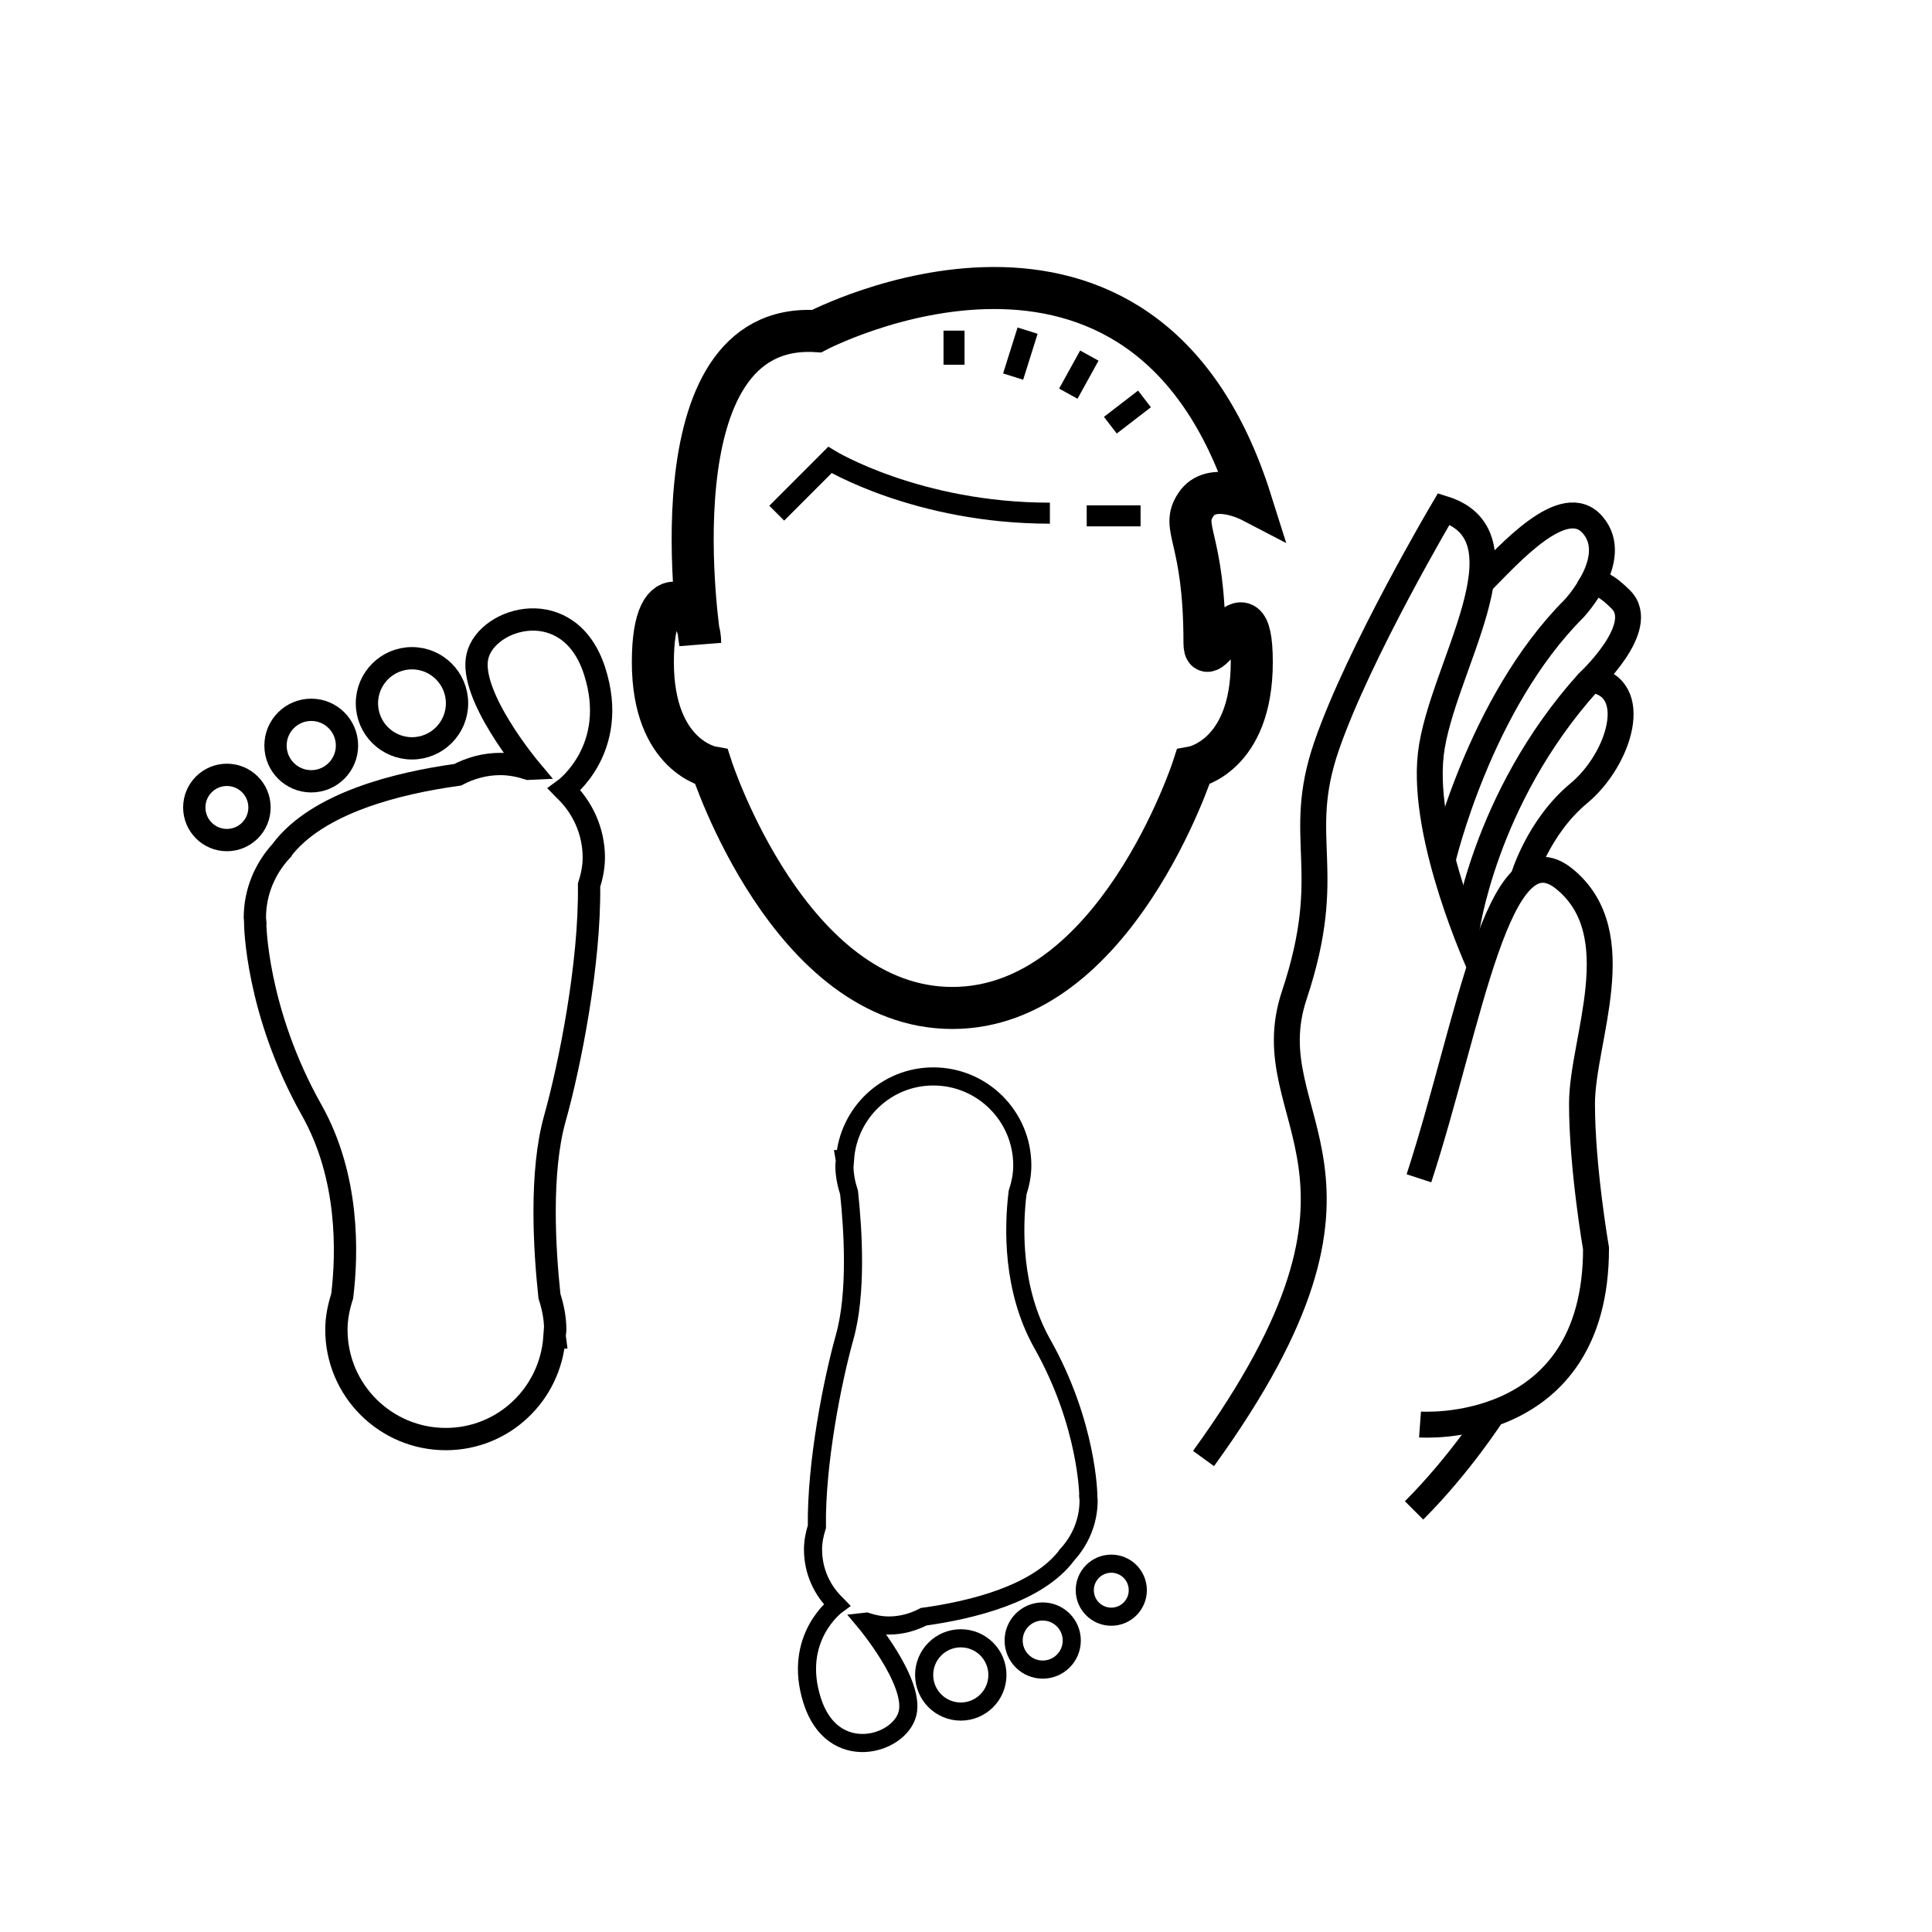 <?xml version="1.0" encoding="utf-8"?><!DOCTYPE svg PUBLIC "-//W3C//DTD SVG 1.1//EN" "http://www.w3.org/Graphics/SVG/1.1/DTD/svg11.dtd">
<svg version="1.1" xmlns="http://www.w3.org/2000/svg" xmlns:xlink="http://www.w3.org/1999/xlink" width="50" height="50" viewBox="0 0 50 50" xml:space="preserve">
<g transform="translate(-100,-4200)">
<path d="M131.172,4216.637c0,0.975,1.224-1.949,1.224,0.498
			c0,2.446-1.518,2.72-1.518,2.72s-2.017,6.231-6.232,6.231s-6.232-6.231-6.232-6.231s-1.518-0.272-1.518-2.72
			s1.224-1.474,1.224-0.498c0,0-1.337-8.34,3.014-8.067c0,0,8.453-4.442,11.24,4.396c0,0-1.02-0.531-1.428,0.098
			C130.537,4213.689,131.172,4213.871,131.172,4216.637z" fill="none" stroke="#000000" stroke-width="1.088"></path>
<path d="M120.102,4213.281l1.376-1.377c0,0,2.26,1.377,5.693,1.377" fill="none" stroke="#000000" stroke-width="0.544"></path>
<line fill="none" stroke="#000000" stroke-width="0.544" x1="128.124" x2="129.518" y1="4213.35" y2="4213.35"></line>
<line fill="none" stroke="#000000" stroke-width="0.544" x1="124.69" x2="124.69" y1="4209.439" y2="4208.557"></line>
<line fill="none" stroke="#000000" stroke-width="0.544" x1="126.22" x2="126.594" y1="4209.746" y2="4208.557"></line>
<line fill="none" stroke="#000000" stroke-width="0.544" x1="127.648" x2="128.192" y1="4210.188" y2="4209.203"></line>
<line fill="none" stroke="#000000" stroke-width="0.544" x1="128.736" x2="129.619" y1="4211.004" y2="4210.324"></line>
<path d="M136.75,4236.866c0,0,4.555,0.336,4.555-4.556
				c0,0-0.363-2.097-0.363-3.744c0-1.648,1.285-4.388-0.447-5.813c-1.733-1.425-2.459,3.717-3.773,7.741" fill="none" stroke="#000000" stroke-width="0.671"></path>
<path d="M138.307,4225.016c0,0-1.529-3.322-1.277-5.502
				c0.252-2.181,2.655-5.617,0.335-6.345c0,0-2.193,3.703-3.032,6.134c-0.838,2.432,0.251,3.188-0.838,6.456
				c-1.09,3.271,3.06,4.526-2.348,11.987" fill="none" stroke="#000000" stroke-width="0.671"></path>
<path d="M138.627,4236.584c0,0-0.844,1.318-2.031,2.505" fill="none" stroke="#000000" stroke-width="0.671"></path>
<path d="M137.335,4222.258c0,0,0.945-4.052,3.397-6.504
				c0,0,1.229-1.301,0.489-2.166c-0.74-0.866-2.162,0.756-2.899,1.494" fill="none" stroke="#000000" stroke-width="0.671"></path>
<path d="M137.942,4224.132c0,0,0.442-3.446,3.153-6.465
				c0,0,1.566-1.438,0.853-2.151c-0.713-0.713-0.813-0.304-0.813-0.304" fill="none" stroke="#000000" stroke-width="0.671"></path>
<path d="M139.416,4222.74c0,0,0.381-1.327,1.442-2.208
				c1.062-0.88,1.637-2.765,0.322-2.946" fill="none" stroke="#000000" stroke-width="0.671"></path>
<path d="M114.615,4220.447c-0.004-0.006-0.007-0.012-0.011-0.016
				c0,0,1.434-1.042,0.785-3.063s-2.778-1.405-3.03-0.396s1.356,2.925,1.356,2.925s-0.02,0.001-0.031,0.001
				c-0.233-0.075-0.477-0.126-0.735-0.126c-0.4,0-0.772,0.105-1.105,0.279c-1.543,0.213-3.623,0.722-4.553,1.951l-0.003,0.01
				c-0.426,0.459-0.692,1.065-0.692,1.74c0,0.045,0.011,0.086,0.013,0.129l-0.005,0.016c0,0,0.02,2.273,1.463,4.834
				c0.973,1.729,0.924,3.705,0.789,4.813c-0.089,0.275-0.15,0.563-0.15,0.869c0,1.563,1.268,2.83,2.832,2.83
				c1.495,0,2.706-1.162,2.811-2.629h0.011c0,0-0.002-0.016-0.007-0.043c0.003-0.054,0.016-0.104,0.016-0.158
				c0-0.305-0.06-0.592-0.149-0.867c-0.13-1.213-0.251-3.205,0.14-4.599c0.387-1.38,0.911-4.008,0.885-6.036
				c0.072-0.229,0.123-0.469,0.123-0.723C115.365,4221.504,115.075,4220.887,114.615,4220.447z" fill="none" stroke="#000000" stroke-width="0.577"></path>
<circle cx="110.662" cy="4218.201" fill="none" r="1.166" stroke="#000000" stroke-width="0.577"></circle>
<circle cx="108.055" cy="4219.295" fill="none" r="0.925" stroke="#000000" stroke-width="0.577"></circle>
<circle cx="105.872" cy="4220.897" fill="none" r="0.844" stroke="#000000" stroke-width="0.577"></circle>
<path d="M121.651,4241.521c0.003,0.004,0.005,0.008,0.009,0.012
				c0,0-1.166,0.848-0.638,2.488c0.528,1.645,2.259,1.145,2.464,0.324c0.206-0.821-1.103-2.379-1.103-2.379s0.016-0.002,0.025-0.002
				c0.19,0.063,0.388,0.104,0.598,0.104c0.326,0,0.628-0.087,0.898-0.227c1.255-0.174,2.946-0.588,3.703-1.588l0.003-0.008
				c0.346-0.373,0.563-0.867,0.563-1.416c0-0.035-0.009-0.068-0.011-0.104l0.004-0.013c0,0-0.016-1.849-1.189-3.931
				c-0.792-1.405-0.751-3.013-0.642-3.914c0.073-0.226,0.122-0.458,0.122-0.706c0-1.271-1.031-2.303-2.302-2.303
				c-1.215,0-2.201,0.944-2.286,2.139h-0.009c0,0,0.002,0.012,0.006,0.034c-0.003,0.044-0.013,0.085-0.013,0.13
				c0,0.247,0.049,0.48,0.121,0.704c0.105,0.987,0.204,2.606-0.114,3.739c-0.314,1.121-0.741,3.26-0.719,4.908
				c-0.059,0.188-0.1,0.381-0.1,0.588C121.041,4240.661,121.276,4241.163,121.651,4241.521z" fill="none" stroke="#000000" stroke-width="0.469"></path>
<circle cx="124.865" cy="4243.347" fill="none" r="0.948" stroke="#000000" stroke-width="0.469"></circle>
<circle cx="126.985" cy="4242.457" fill="none" r="0.752" stroke="#000000" stroke-width="0.469"></circle>
<circle cx="128.76" cy="4241.154" fill="none" r="0.686" stroke="#000000" stroke-width="0.469"></circle>
</g></svg>